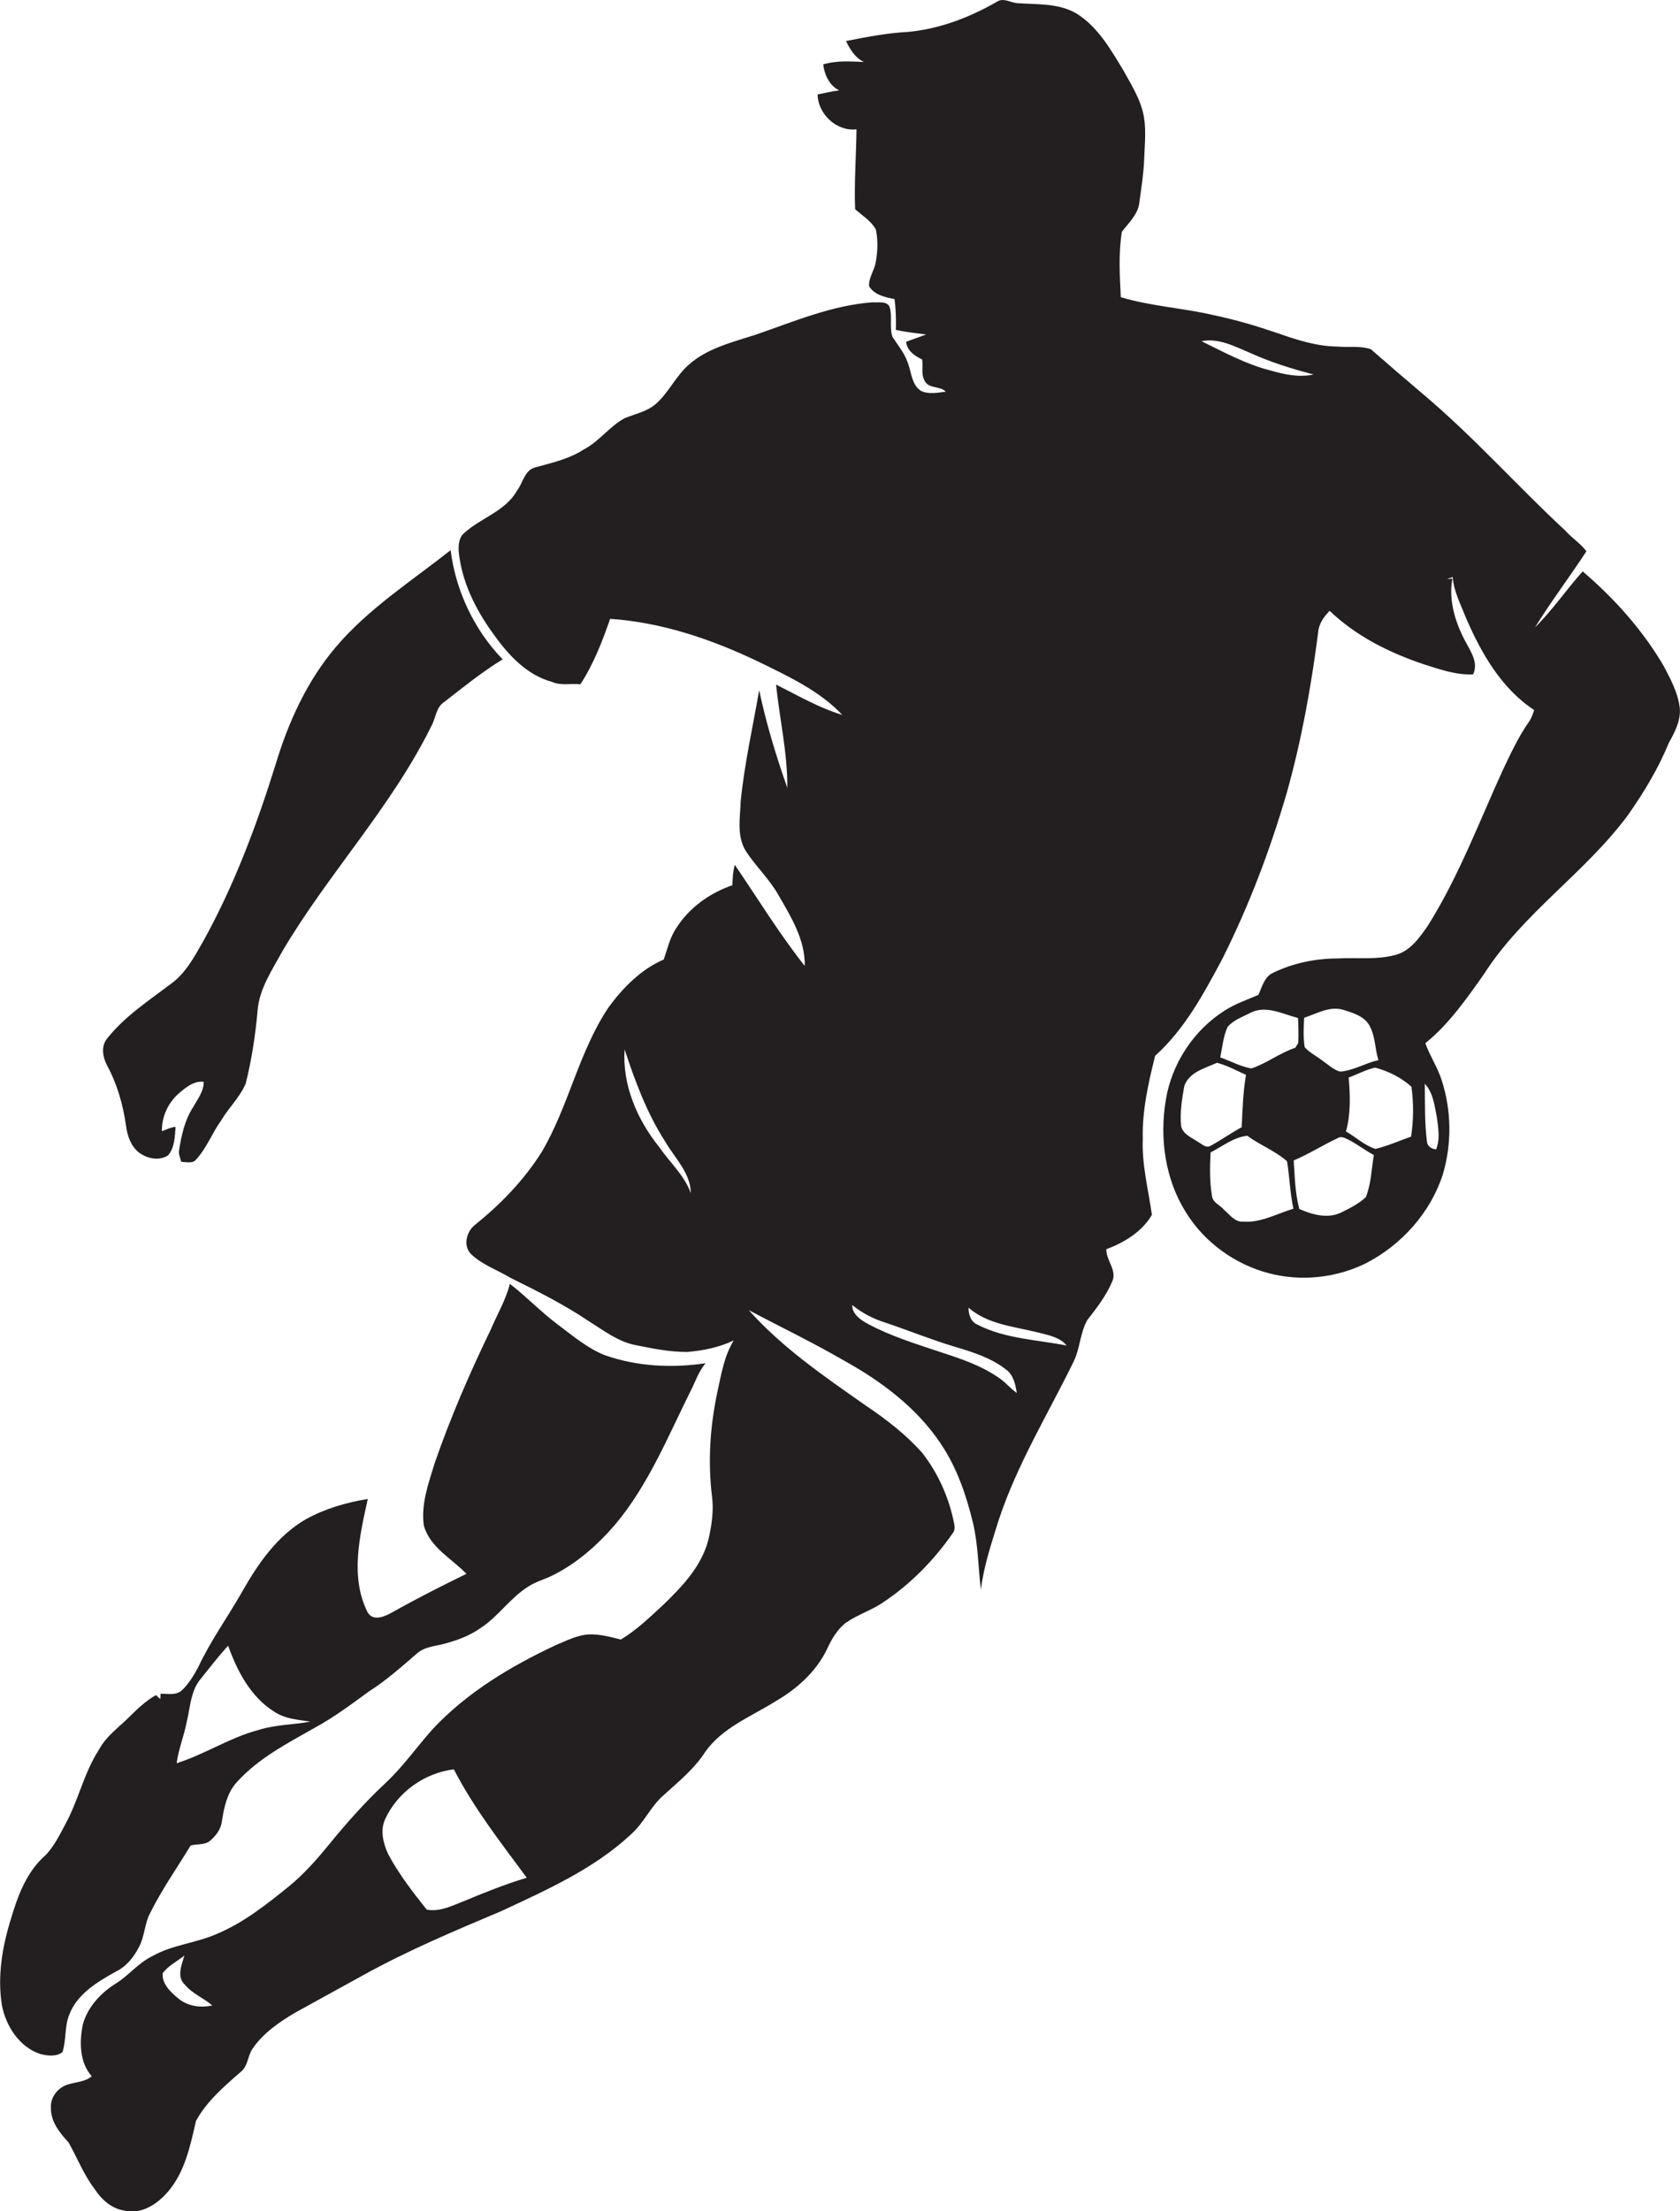 <?xml version="1.0" encoding="utf-8"?>
<!-- Generator: Adobe Illustrator 19.2.0, SVG Export Plug-In . SVG Version: 6.00 Build 0)  -->
<svg version="1.1" id="Layer_1" xmlns="http://www.w3.org/2000/svg" xmlns:xlink="http://www.w3.org/1999/xlink" x="0px" y="0px"
	 viewBox="0 0 626.7 824.3" enable-background="new 0 0 626.7 824.3" xml:space="preserve">
<g>
	<path fill="#231F20" d="M626.6,263.7c-0.7-5.4-3.3-10.3-5.8-15.1c-7.9-13.6-18.5-25.4-30.4-35.6c-6.1,6.8-11.3,14.5-17.8,20.9
		c6-9.7,13-18.9,19.2-28.4c-2.3-3-5.5-5-8-7.8c-18-16.7-34.3-35.1-53.1-50.9c-6.5-5.5-12.9-11-19.3-16.6c-4-1.4-8.4-0.6-12.5-1
		c-7.6-0.1-14.9-2.4-22-4.9c-7.9-2.7-15.9-5.1-24.1-6.8c-11.5-2.7-23.3-3.3-34.7-6.7c-0.4-8.1-0.9-16.3,0.4-24.4
		c2.5-3.3,5.9-6.3,6.5-10.7c0.7-5.4,1.6-10.7,1.8-16.1c0.2-6,1-12.1-0.5-18c-1.4-5.5-4.5-10.4-7.2-15.3c-4.8-7.9-9.6-16.4-17.6-21.3
		c-6.5-3.8-14.3-3.3-21.6-3.8c-2.7,0-5.5-2.3-8.1-0.5c-10.1,5.8-21.3,10.1-33.1,11.2c-7.8,0.4-15.5,1.9-23.1,3.4
		c1.5,3.1,3.4,6.3,6.7,7.8c-5.1-0.2-10.2-0.6-15.2,0.9c0.4,3.8,2.4,8.1,6,9.7c-2.7,0.3-5.4,1-8.1,1.5c0.1,7.3,7.1,13.9,14.5,13
		c-0.1,9.9-0.9,19.9-0.5,29.8c2.7,2.4,5.9,4.3,7.7,7.5c0.9,4,0.7,8.2,0,12.2c-0.5,3.1-2.7,5.8-2.5,9c2,3.3,6,4.1,9.5,4.8
		c0.5,3.8,0.6,7.7,0.5,11.5c3.7,0.8,7.5,1.2,11.3,1.7c-2.5,0.9-5,1.8-7.5,2.7c0.4,3.4,3.2,5.3,6,6.6c0.4,2.7-0.5,5.6,1,8.1
		c1.6,2.9,5.7,1.7,7.8,3.9c-3,0.4-6.4,1.1-9.3-0.3c-3.4-2.3-3.5-6.8-4.8-10.3c-1.2-3.7-3.8-6.7-5.8-9.9c-1.2-3.6,0.1-7.6-1.1-11.2
		c-1.1-2.2-4.3-1.4-6.3-1.6c-15.2,1.1-29.4,7.2-43.7,12.1c-8.6,2.8-18,5-24.9,11.2c-4.9,4.3-7.5,10.5-12.4,14.7
		c-3.3,2.8-7.6,3.6-11.5,5.2c-5.7,3.1-9.5,8.7-15.3,11.7c-5.4,3.5-11.7,4.9-17.9,6.6c-4.2,1-4.7,5.9-7,8.8
		c-4.3,7.6-13.3,10-19.5,15.6c-2.1,1.6-2.3,4.5-2.2,6.9c1.1,11.2,6.2,21.5,12.7,30.5c5.5,7.8,12.5,15.6,22.1,18.2
		c3.4,1.5,7.1,0.5,10.6,0.9c4.9-7.5,8.2-16,11.1-24.4c19.4,1.3,38.1,7.7,55.6,16.1c11,5.4,22.5,10.7,31,19.7
		c-8.7-2.6-16.7-7.3-24.7-11.3c1.3,12.8,4.3,25.5,4.2,38.5c-4.2-11.9-7.9-24.1-10.5-36.4c-2.4,13.8-5.5,27.5-6.9,41.4
		c-0.2,6-1.5,12.7,1.7,18.2c3.7,5.9,9,10.7,12.4,16.8c4.7,8.1,10,16.7,9.8,26.4c-9.5-12-17.5-25.1-26.1-37.7c-0.7,2.5-0.8,5-0.9,7.6
		c-8.4,2.9-16,8.3-20.8,15.8c-2.5,3.6-3.4,7.9-4.8,11.9c-8.4,3.6-15.1,10.4-20.5,17.7c-11.2,16.6-14.9,36.9-25,54
		c-6.6,10.5-15.3,19.5-24.9,27.2c-3.2,2.5-4.5,7.7-1.6,10.8c4.2,4.1,9.9,6,14.9,9c9.9,4.9,19.9,9.9,29.1,16.1
		c5.5,3.4,10.8,7.6,17.3,8.9c6.4,1.3,12.8,2.6,19.4,2.6c6-0.5,12-1.7,17.4-4.3c-3.5,5.7-4.6,12.4-6,18.8
		c-2.8,12.9-3.7,26.2-2.1,39.3c0.7,5.3-0.1,10.8-1.3,16c-2.4,9.8-9.6,17.4-16.6,24.2c-5.1,4.7-10.1,9.6-16.1,13.2
		c-4-1-8-2.1-12.1-1.9c-4.3,0.3-8.1,2.3-12,3.9c-16.9,7.9-33.3,17.7-46.1,31.4c-6,6.7-11.2,14.2-17.8,20.3
		c-7.6,7.1-14.5,14.9-21.1,23c-4.5,5.5-9.2,10.8-14.7,15.3c-8.3,6.7-16.7,13.4-26.6,17.6c-7.9,3.6-16.8,4.1-24.3,8.4
		c-5.3,2.5-8.9,7.3-13.8,10.3c-5.6,3.5-10.4,8.7-12.2,15.2c-1.3,6.5-1.3,14,3.3,19.3c-2.4,2.1-5.7,2.1-8.6,3c-3.8,1-6.9,4.7-6.6,8.8
		c-0.1,5.2,3.3,9.3,6.6,12.9c3.2,5.7,5.6,11.9,9.6,17.2c2.6,4,6.4,7.5,11.3,8.2c6.3,1.5,12.3-2.5,16.2-7.1
		c6.3-7.4,8.3-17.1,10.4-26.3c4-7.4,10.6-13,16.9-18.5c2.6-2.2,2.4-6,4.3-8.6c4-5.8,9.9-9.8,15.8-13.3c8.6-4.7,17.2-9.5,25.8-14.2
		c16.5-9.1,33.9-16.4,51.2-23.7c16.9-7.9,34.5-15.7,48.3-28.6c4.9-4.3,7.4-10.6,12.4-14.8c5.4-4.9,11.2-9.6,15.2-15.8
		c6.4-9.2,17.3-13.3,26.5-19.1c7.9-4.6,15-11,19-19.3c1.7-3.7,3.8-7.4,7.1-9.9c4.5-3.1,9.8-4.7,14.2-7.8c10-6.7,18.6-15.5,25.5-25.4
		c1-1.1,0.9-2.6,0.6-3.9c-1.9-9.5-5.9-18.5-11.8-26.1c-6.1-6.9-13.5-12.6-21.1-17.7c-15.4-10.8-31.1-21.5-43.7-35.6
		c11.7,6.2,23.6,11.9,35,18.5c14.2,7.8,27.7,17.8,36.7,31.4c6,8.9,9.5,19.2,12,29.6c1.9,8.1,1.9,16.5,2.9,24.7
		c1.1-8.9,4-17.4,6.6-25.8c6.9-20.9,18.4-39.6,28-59.2c2.4-4.9,2.4-10.7,5.1-15.5c3.5-4.5,7.1-9.1,9.3-14.4c1.9-4.1-2.3-7.8-2.2-12
		c6.7-2.5,13.3-6.5,17-12.8c-1.3-9.4-3.8-18.7-3.4-28.3c-0.3-10.5,2.1-20.9,4.6-31c11-9.9,18.1-23.1,25-36
		c10-19.9,17.9-40.7,24.1-62c5.5-19.5,9.1-39.6,11.7-59.7c0.2-3.3,2.1-5.9,4.3-8.2c9.8,9.4,22.2,15.6,35,19.9
		c6,1.9,12.1,4.1,18.5,3.8c1.9-3.8-0.3-7.6-2.1-10.9c-4.2-7.4-7.2-16.2-5.6-24.8l-2,0.2c0.7-0.3,1.4-0.5,2.1-0.8
		c0.4,5.4,3,10.2,4.9,15.1c5.7,13.2,13.2,26.4,25.5,34.5c-0.5,1.5-1,3-1.9,4.3c-4,5.7-6.9,12-9.9,18.3c-8.9,19.5-16.5,39.8-28,58
		c-3.1,4.4-6.5,9.3-12,10.7c-7,1.9-14.2,0.9-21.3,1.3c-8.4,0-16.8,1.7-24.4,5.4c-3.2,1.5-4,5.3-5.4,8.2c-4.2,1.8-8.6,3.3-12.5,5.8
		c-11.6,7.3-19.8,19.8-22,33.3c-2.4,14.2-0.3,29.5,7.4,41.8c6.9,11.3,18.4,19.6,31.2,22.9c12,3.1,25,1.7,36.1-3.8
		c13.2-6.8,24-18.8,28.6-33c3.4-11.4,3.3-23.8-0.4-35.2c-1.5-4.8-4.4-9-6.1-13.8c8.8-7.1,15.4-16.6,21.9-25.8
		c14.5-22.7,37.9-37.8,53.8-59.4c5.9-8.4,11.2-17.2,15.1-26.7C624.9,272.7,627.1,268.4,626.6,263.7z M245.9,427.6
		c-8.2-10.2-13.8-23.1-12.9-36.4c3.9,11.9,8.3,23.7,15.1,34.3c3.6,6.2,9.5,11.7,9.6,19.3C255.3,438.1,249.8,433.3,245.9,427.6z
		 M66.5,745c-2.8-2.3-6.2-5.5-5.8-9.4c2.1-2.9,5.4-4.4,8.1-6.6c-1,3.4-3,7.9,0.1,10.8c2.8,3.4,7,5,10.3,7.8
		C74.8,748.6,70,747.9,66.5,745z M173.1,708.7c-4.4,1.7-9,4.1-13.9,3.2c-5.2-6.5-10.3-13.1-14.3-20.5c-1.9-4-3.2-9-1.2-13.3
		c4.6-10,14.7-17.2,25.6-18.5c7.5,14.5,17.5,27.3,27.2,40.4C188.5,702.4,180.8,705.5,173.1,708.7z M373.4,514.2
		c-6.8-5-15-7.7-23-10.3c-9-3-18.1-5.8-26.5-10.3c-2.8-1.5-6-3.6-6-7.1c3.7,3,7.9,5.2,12.5,6.6c8.6,2.9,16.9,6.3,25.6,8.9
		c6.7,2,13.5,4.1,19.1,8.4c2.9,2,3.7,5.6,4.2,8.9C377.2,517.8,375.5,515.8,373.4,514.2z M364.6,493.8c-2.5-1.1-3.3-3.8-3.3-6.3
		c7.1,6.2,16.9,7,25.8,9.2c3.8,1,8.2,1.7,10.8,4.9C386.7,499.4,374.9,499.1,364.6,493.8z M473.9,138.1c-9.1-2.3-17.3-6.8-25.7-10.9
		c6.3-1.3,12.3,1.9,18,4.3c7.7,3.5,15.7,6,23.8,8.1C484.6,140.8,479.1,139.6,473.9,138.1z M486.5,379.4c4.7-1.5,9.4-4.4,14.4-3
		c3.9,1.2,8.5,2.5,10.3,6.6c1.9,3.8,1.7,8.2,3,12.2c-4.9,1.1-9.3,3.9-14.3,4.3c-2.5-0.7-4.5-2.7-6.6-4.1c-2.2-1.7-4.8-3-6.6-5
		C486.1,386.7,486.3,383,486.5,379.4z M457.9,382.9c2.1-2.6,5.4-3.7,8.3-5.2c5.8-3.2,12.2,0.3,18,1.8c0.2,3.1,0.2,6.2,0.1,9.3
		c-0.3,0.5-0.8,1.3-1.1,1.8c-5.8,1.9-10.6,5.8-16.4,7.7c-4.1-0.7-7.8-2.8-11.6-4.1C456,390.3,456.3,386.4,457.9,382.9z M446.9,425.7
		c-2.3-1.6-5.6-2.8-6.3-5.9c-0.5-5,0.3-10.1,1.2-15c1.8-5.1,7.7-6.6,12.2-8.6c3.8,1,7.3,2.9,10.8,4.5c-1.1,6.4-1.3,13-1.6,19.5
		c-4,2.2-7.7,4.8-11.7,7C449.8,428.1,448.3,426.4,446.9,425.7z M463.8,455.4c-3.1,0.3-5.1-2.6-7.2-4.4c-1.5-1.8-4.3-2.7-4.5-5.3
		c-0.9-5.3-0.8-10.7-0.5-16.1c4.4-2.2,8.6-5.7,13.7-6.2c4.7,3.5,10.4,5.6,14.8,9.5c1,5.9,1.1,11.9,2.4,17.7
		C476.3,452.4,470.5,455.9,463.8,455.4z M509.5,446.3c-2.7,2.5-6.1,4.2-9.4,5.8c-5,2.3-10.6,0.7-15.4-1.4c-1.6-5.9-1.7-12-2.1-18.1
		c5.7-2.4,10.8-5.7,16.4-8.3c1.5-1,3.1,0.2,4.5,0.8c3.1,1.7,5.9,3.8,9,5.5C511.6,435.8,511.5,441.3,509.5,446.3z M526.4,423.7
		c-4.4,1.6-8.8,3.5-13.3,4.6c-4.1-1.3-7.3-4.4-11-6.5c1.8-6.5,1.6-13.4,1-20.1c3.3-1.2,6.5-3,9.9-3.7c4.9,1.3,9.7,3.7,13.5,7.1
		C527.4,411.3,527.3,417.5,526.4,423.7z M536,416.5c0.5,3.9,1.3,8.2-0.3,12c-1.6-0.2-3.2-1.1-3.4-2.9c-0.9-7.1-0.7-14.4-0.8-21.6
		C534.7,407.4,535.1,412.2,536,416.5z"/>
	<path fill="#231F20" d="M47,419.6c0.5,3.8,1.8,7.7,4.9,10.1c3,2.2,7.5,3.2,10.8,1c2.5-2.9,2.5-7,2.8-10.6c-1.8,0.1-3.4,1-5.1,1.6
		c-0.1-5.4,2.3-10.6,6.3-14.1c2.6-2.2,5.7-4.8,9.3-4.3c0,3.6-2.3,6.5-4,9.5c-3.1,4.8-4.3,10.4-5.2,16c-0.3,1.5,0.5,2.9,0.8,4.3
		c1.9,0.1,4.3,0.8,5.6-0.9c3.9-4.2,5.9-9.8,9.3-14.5c2.8-4.8,7.1-8.7,9.2-13.9c2.2-8.9,3.6-18,4.4-27.2c0.7-8.2,5.5-15.1,9.3-22.1
		c17.1-28.9,40.6-53.6,55.5-83.8c1.7-3,1.7-7,4.8-9c7.1-5.5,14.1-11.2,21.8-15.9c-10.6-11-17.5-25.5-19.4-40.7
		c-14.7,11.6-30.7,21.8-42.9,36.2c-10.6,12.5-17.6,27.8-22.3,43.4c-7.1,22.8-15.5,45.3-27.1,66.2c-3.3,5.8-6.6,12-12.1,15.9
		c-8.3,6.3-17.2,12.1-23.7,20.3c-2.4,2.9-1.7,6.9-0.1,10C43.7,404.1,45.9,411.8,47,419.6z"/>
	<path fill="#231F20" d="M25.9,750.9c3-7.7,10.6-12.2,17.5-16c3.8-1.9,6.5-5.3,8.4-9c2.2-4,2.1-8.9,4.3-12.9c4.3-8.7,10-16.7,15-25
		c2.4-0.7,5.3-0.1,7.3-1.8c2.2-1.9,4.1-4.4,4.4-7.4c0.8-5.2,2-10.7,5.7-14.6c8-8.8,18.7-14.3,28.9-20.1c7.2-3.9,13.7-8.8,20.3-13.6
		c6.3-4,11.8-8.9,17.5-13.8c3.2-3.1,7.9-3,11.9-4.3c4.3-1.2,8.5-2.9,12.2-5.5c6.6-4.3,11-11.2,17.7-15.4c2.7-1.8,5.8-2.6,8.7-4
		c9.3-4.5,17.2-11.5,23.9-19.3c12.2-14.6,19.4-32.3,27.8-49.2c1.9-3.6,3.1-7.6,5.8-10.8c-12.6,1.9-25.6,1.2-37.6-3
		c-6.5-2.6-11.9-7.2-17.5-11.4c-6.3-4.7-11.7-10.4-17.9-15.2c-1.5,6-4.7,11.3-7.1,17c-7.9,16.3-15.1,32.9-21,50
		c-2.3,7.5-5.1,15.2-4,23.1c2.3,8.2,10.4,12.3,15.9,18c-9.2,4.5-18.3,9.1-27.2,14.1c-2.8,1.6-7.5,4-9.7,0.2
		c-6.6-13.2-2.9-28.5,0.1-42.2c-8,1.3-15.9,3.6-23,7.5c-10.8,6.2-18,16.7-24,27.3c-5.3,9.3-11.6,18-16.2,27.8
		c-1.7,3.2-3.6,6.3-6.2,8.8c-2.2,1.9-5.3,1.2-7.9,1.2c0,0.5-0.1,1.5-0.1,2c-0.6-0.5-1.1-1-1.6-1.5c-3.7,2.1-6.8,5-9.8,8
		c-4,4-8.8,7.3-11.5,12.4c-5.6,8.6-7.6,18.8-12.5,27.7c-2.1,4-4.2,8.2-7.3,11.5C9.9,697.7,6.6,706.8,4,715.6
		c-3.2,10.3-5,21.2-3.3,31.9c1.5,7.8,6.5,15.6,14.3,18.2c2.7,0.7,6,1.1,8.3-0.7C24.8,760.4,24,755.4,25.9,750.9z M69.7,641.7
		c1.3-5.3,1.4-11.1,4.9-15.5c3.5-4.3,6.8-8.7,10.5-12.7c3.4,9.5,8.4,19.1,17.2,24.6c4,2.7,8.9,3,13.5,3.7c-6.4,1.2-13,1.1-19.3,3.1
		c-10.7,2.8-20.1,9.1-30.6,12.4C66.6,652,68.7,647,69.7,641.7z"/>
</g>
</svg>
